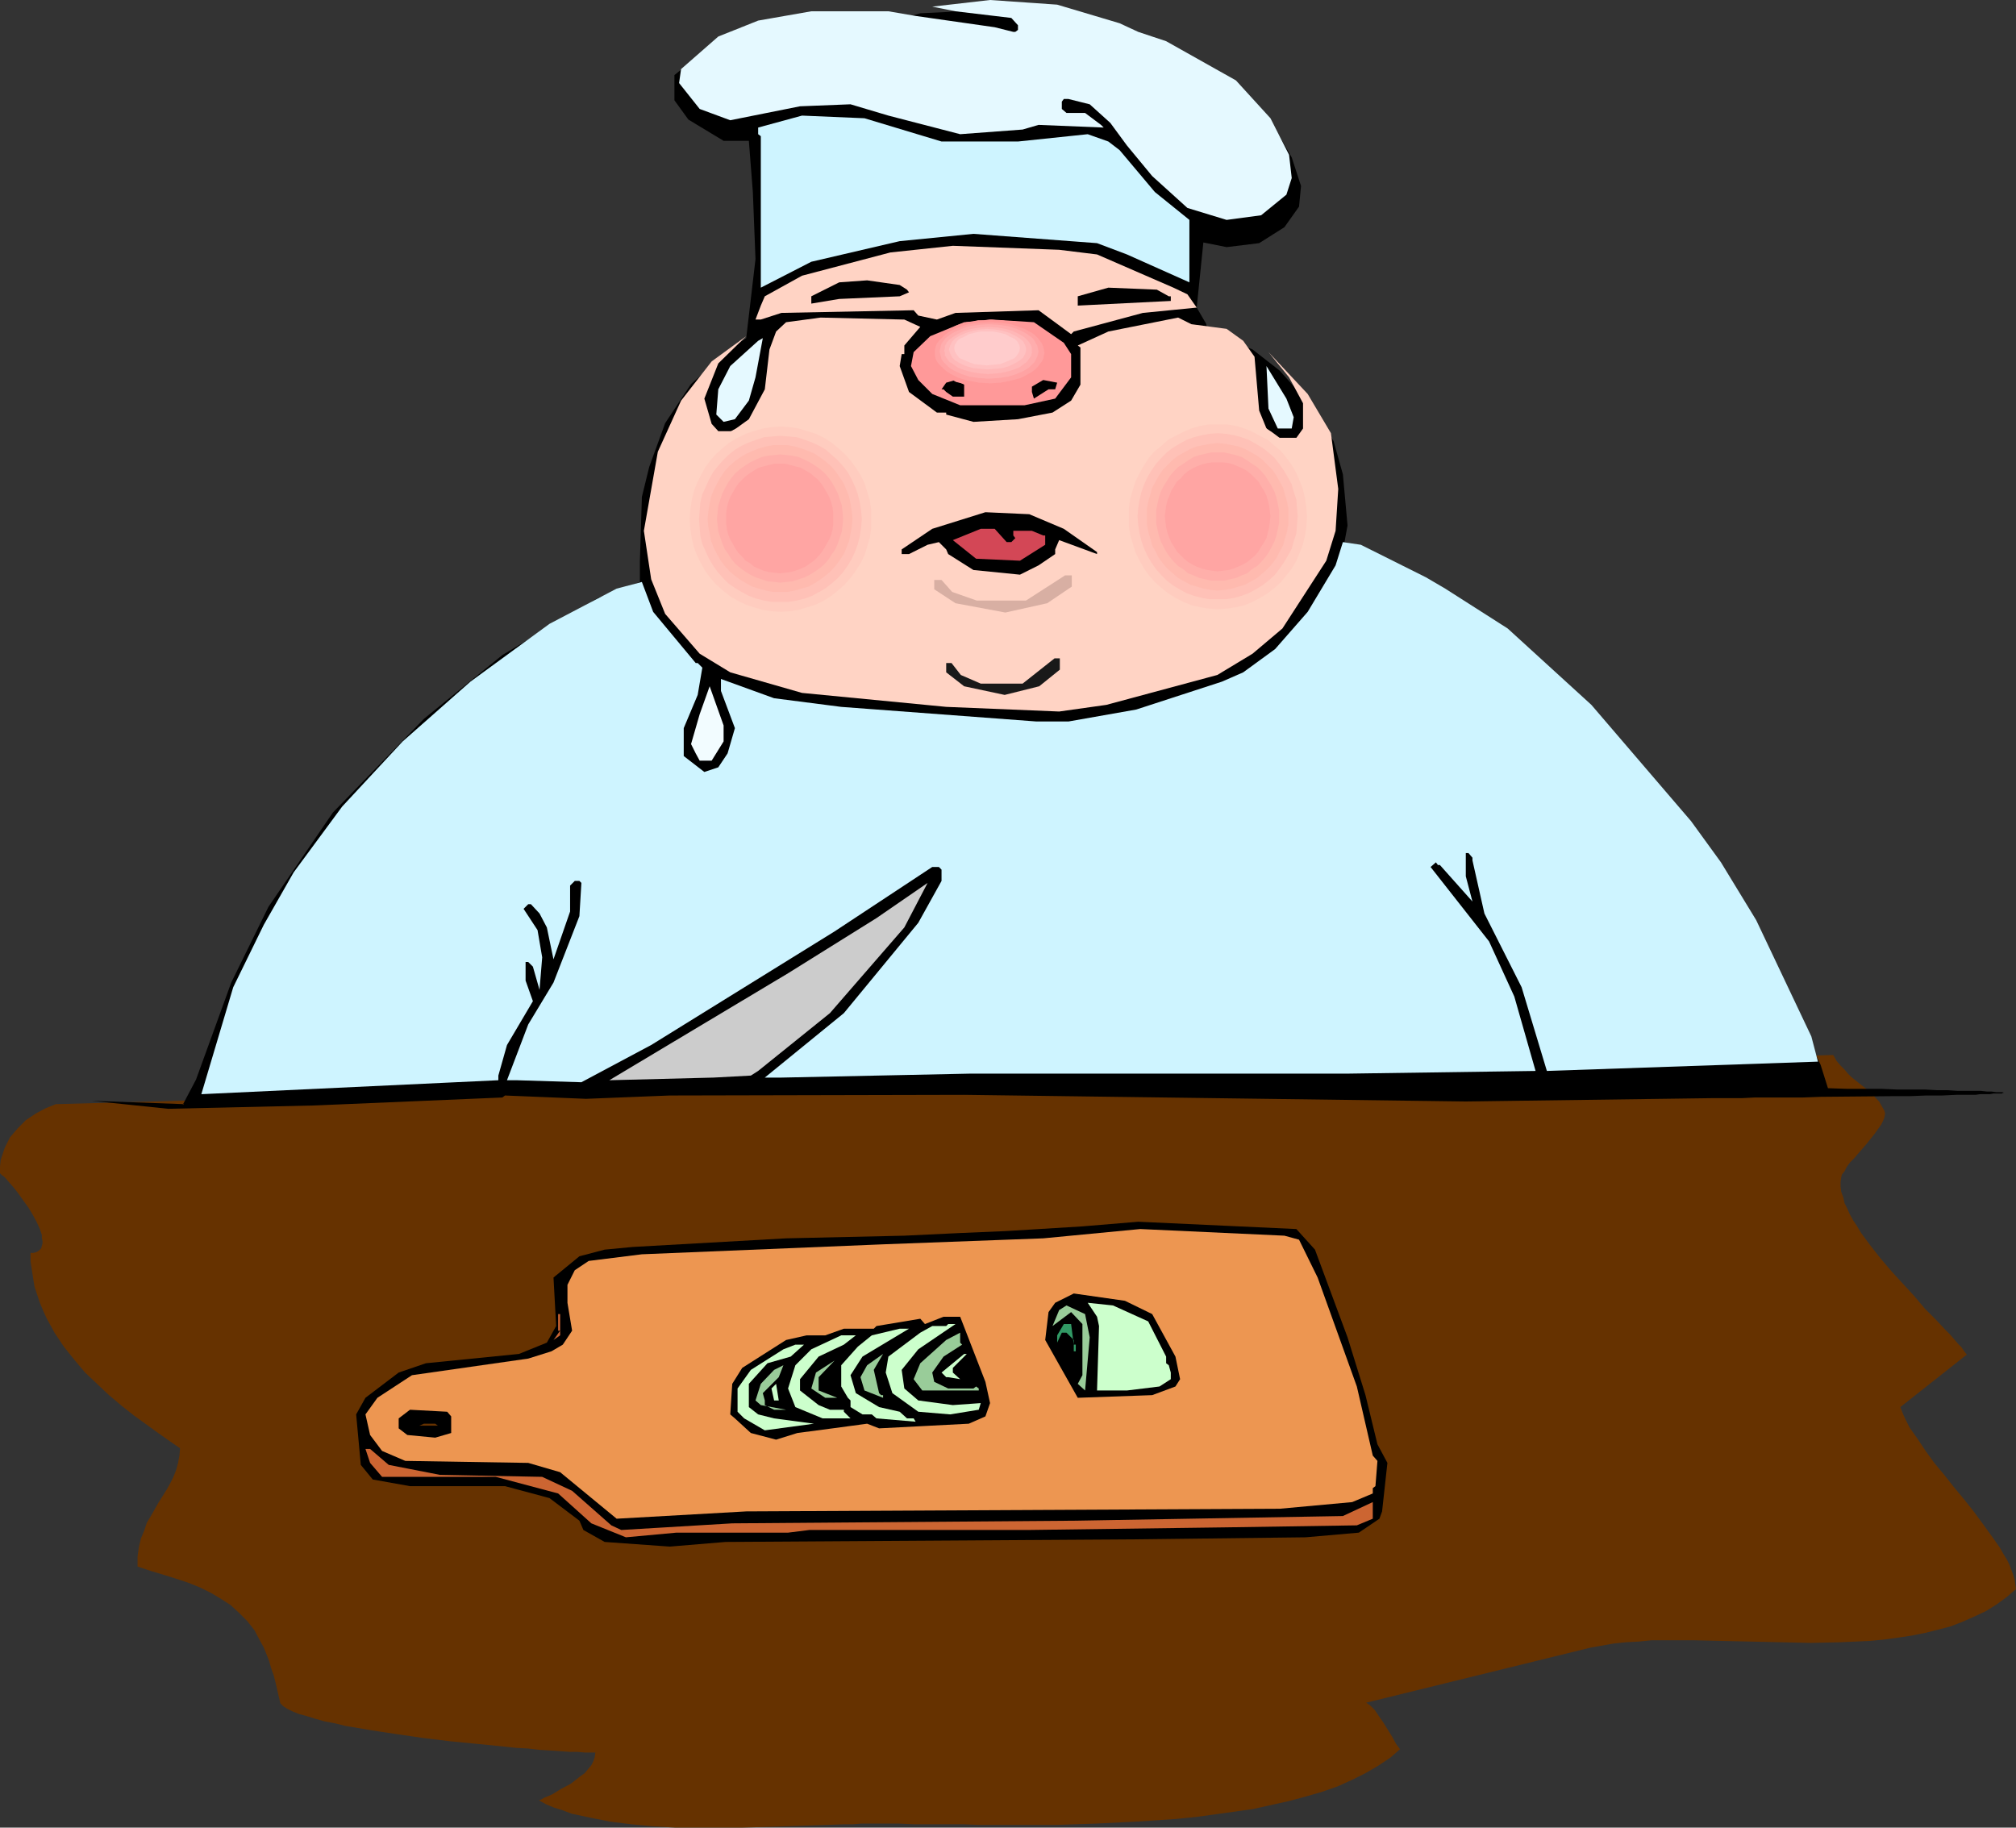 <?xml version="1.0" encoding="UTF-8" standalone="no"?>
<svg
   version="1.0"
   width="129.724mm"
   height="117.61mm"
   id="svg60"
   sodipodi:docname="Chef 084.wmf"
   xmlns:inkscape="http://www.inkscape.org/namespaces/inkscape"
   xmlns:sodipodi="http://sodipodi.sourceforge.net/DTD/sodipodi-0.dtd"
   xmlns="http://www.w3.org/2000/svg"
   xmlns:svg="http://www.w3.org/2000/svg">
  <rect width="100%" height="100%" fill="#333333" stroke="none"/>
  <sodipodi:namedview
     id="namedview60"
     pagecolor="#ffffff"
     bordercolor="#000000"
     borderopacity="0.25"
     inkscape:showpageshadow="2"
     inkscape:pageopacity="0.0"
     inkscape:pagecheckerboard="0"
     inkscape:deskcolor="#d1d1d1"
     inkscape:document-units="mm" />
  <defs
     id="defs1">
    <pattern
       id="WMFhbasepattern"
       patternUnits="userSpaceOnUse"
       width="6"
       height="6"
       x="0"
       y="0" />
  </defs>
  <path
     style="fill:#663200;fill-opacity:1;fill-rule:evenodd;stroke:none"
     d="m 13.574,268.547 432.28,-11.957 0.808,1.454 0.97,1.131 0.97,0.969 0.808,0.969 0.808,0.808 0.808,0.646 1.616,1.293 1.454,1.131 1.454,1.293 0.646,0.808 0.808,0.808 0.646,1.131 0.646,1.131 0.162,0.646 -0.162,0.969 -0.323,0.808 -0.485,0.969 -0.808,1.131 -0.808,1.131 -1.939,2.424 -2.101,2.424 -0.97,1.131 -0.97,0.969 -0.808,1.131 -0.485,0.969 -0.646,0.808 -0.162,0.646 -0.162,1.131 v 1.131 l 0.162,1.293 0.485,1.293 0.323,1.454 0.646,1.293 0.646,1.454 0.808,1.454 0.97,1.454 0.97,1.616 2.262,3.07 2.424,3.07 2.747,3.232 5.494,5.978 2.586,3.07 2.586,2.585 2.424,2.585 1.131,1.131 0.97,1.131 0.97,1.131 0.808,0.808 0.646,0.969 0.646,0.808 -16.16,12.765 0.485,1.293 0.485,1.131 0.646,1.293 0.646,1.293 1.939,2.747 1.939,2.908 2.101,2.908 2.424,2.908 2.424,3.07 2.424,2.908 2.424,3.07 2.262,3.07 2.101,2.908 1.939,2.747 0.808,1.454 0.808,1.293 0.646,1.293 0.485,1.293 0.485,1.293 0.323,1.131 0.162,1.131 0.162,1.131 -2.262,1.939 -2.424,1.777 -2.586,1.616 -2.747,1.293 -2.909,1.293 -2.909,1.131 -3.07,0.808 -3.232,0.808 -3.232,0.646 -3.232,0.485 -3.555,0.485 -3.394,0.323 -3.555,0.162 -3.555,0.162 -7.272,0.162 -7.272,-0.162 -7.272,-0.162 -7.11,-0.162 -6.949,-0.162 h -6.787 -3.232 l -3.232,0.323 -3.07,0.162 -3.07,0.323 -2.747,0.485 -2.747,0.485 -54.621,13.411 0.485,0.323 0.485,0.323 0.485,0.485 0.646,0.646 0.97,1.454 1.131,1.616 2.101,3.393 0.97,1.777 0.97,1.293 -2.424,2.101 -2.909,1.939 -3.07,1.777 -3.232,1.616 -3.555,1.616 -3.717,1.293 -3.878,1.131 -4.202,1.131 -4.363,0.969 -4.363,0.969 -4.525,0.646 -4.686,0.646 -4.686,0.646 -4.848,0.485 -9.696,0.646 -9.858,0.485 -9.696,0.323 h -4.686 -4.686 -4.525 -4.525 l -4.202,-0.162 h -4.202 -3.878 -3.878 l -3.555,-0.162 h -9.211 l -1.939,0.162 h -2.101 l -4.363,0.162 -4.848,0.162 -4.848,0.162 -5.333,0.162 -5.333,0.162 h -5.494 -5.494 -5.494 l -5.494,-0.323 -5.171,-0.485 -5.171,-0.646 -4.848,-0.969 -2.262,-0.485 -2.262,-0.485 -2.101,-0.808 -2.101,-0.646 -1.939,-0.808 -1.778,-0.969 0.485,-0.162 0.808,-0.485 0.808,-0.323 1.131,-0.485 2.101,-1.293 2.424,-1.293 2.262,-1.777 1.131,-0.808 0.808,-0.969 0.808,-0.969 0.485,-0.969 0.323,-0.969 0.162,-1.131 h -1.131 -1.454 l -1.778,-0.162 h -1.939 l -2.101,-0.162 -2.424,-0.162 -2.747,-0.162 -2.747,-0.323 -2.909,-0.162 -3.07,-0.323 -6.464,-0.646 -6.626,-0.646 -6.626,-0.808 -6.626,-0.969 -3.232,-0.485 -3.07,-0.485 -2.909,-0.485 -2.909,-0.485 -2.586,-0.646 -2.586,-0.485 -2.262,-0.646 -2.101,-0.646 -1.778,-0.485 -1.616,-0.646 -1.293,-0.646 -0.97,-0.646 -0.646,-0.646 -0.162,-0.646 -0.485,-2.101 -0.485,-2.101 -0.485,-1.939 -0.646,-1.777 -0.485,-1.777 -0.646,-1.616 -0.646,-1.616 -0.808,-1.454 -1.454,-2.747 -1.778,-2.262 -1.939,-1.939 -2.101,-1.939 -2.262,-1.454 -2.424,-1.454 -2.586,-1.293 -2.747,-1.131 -2.909,-0.969 -3.07,-0.969 -3.232,-0.969 -3.394,-1.131 v -2.424 l 0.323,-2.262 0.485,-2.101 0.808,-1.939 0.646,-1.939 0.97,-1.616 1.939,-3.393 1.939,-3.07 0.808,-1.454 0.808,-1.616 0.646,-1.616 0.485,-1.777 0.323,-1.777 0.162,-1.777 -2.586,-1.777 -2.747,-1.939 -2.909,-2.101 -2.909,-2.101 -3.07,-2.424 -3.07,-2.585 -2.909,-2.747 -2.909,-2.747 -2.586,-3.07 -2.586,-3.232 -2.262,-3.393 -0.97,-1.777 -0.97,-1.777 -0.808,-1.777 -0.808,-1.939 -0.646,-1.939 -0.646,-1.939 -0.323,-1.939 -0.323,-2.101 -0.323,-2.101 v -2.101 h 0.646 l 0.646,-0.162 0.646,-0.323 0.323,-0.323 0.323,-0.323 0.162,-0.646 0.162,-0.485 v -0.646 l -0.162,-0.646 v -0.808 L 9.696,298.924 8.888,297.147 7.918,295.37 6.949,293.754 5.656,291.976 4.525,290.361 3.394,288.906 2.262,287.614 1.293,286.483 0.97,286.159 0.485,285.836 0.162,285.513 0,285.352 v -1.616 l 0.162,-1.616 0.485,-1.454 0.485,-1.454 0.646,-1.293 0.646,-1.293 0.97,-1.131 0.97,-1.131 0.97,-0.969 0.97,-0.969 2.424,-1.616 2.424,-1.293 z"
     id="path1" />
  <path
     style="fill:#000000;fill-opacity:1;fill-rule:evenodd;stroke:none"
     d="m 271.811,7.271 14.059,5.817 6.302,3.716 10.181,6.302 7.272,7.271 4.525,7.917 2.262,6.948 -0.485,5.009 -3.555,5.009 -6.141,3.878 -7.918,0.969 -5.656,-1.131 -1.616,15.835 2.262,3.878 0.485,1.777 10.827,4.524 6.626,5.171 6.787,7.594 6.302,9.533 2.262,8.079 1.131,12.442 -1.131,6.14 12.928,5.332 7.272,3.878 15.837,9.856 18.584,15.512 7.918,8.079 16.968,19.874 15.837,21.167 6.302,10.664 14.544,30.7 1.778,5.655 4.686,0.162 h 4.363 4.04 l 3.717,0.162 h 3.555 3.232 l 2.909,0.162 h 2.586 l 2.424,0.162 h 2.101 1.939 1.616 l 1.454,0.162 h 1.131 l 1.131,0.162 h 0.808 0.485 0.323 l 0.323,0.162 v 0 h -0.323 l -0.162,0.162 h -0.646 -0.646 -0.808 l -0.808,0.162 h -1.131 -1.293 l -1.131,0.162 h -1.454 -1.616 -1.616 l -3.394,0.162 h -3.878 l -4.04,0.162 h -4.202 l -17.453,0.162 -4.363,0.162 h -4.04 -3.878 -3.717 l -3.232,0.162 h -4.202 -1.131 -1.939 l -59.792,0.808 -122.008,-1.616 -71.589,0.162 -20.362,0.808 -19.715,-0.808 -0.646,0.485 -45.733,1.939 -35.552,0.808 -18.584,-1.939 22.462,0.808 -0.323,0.162 3.232,-6.14 8.565,-23.591 9.05,-18.42 15.675,-22.944 22.139,-22.783 19.069,-15.512 23.27,-13.896 10.181,-3.878 v -4.847 l 0.485,-15.835 1.778,-7.271 3.878,-10.664 6.302,-9.533 10.019,-8.887 3.394,-2.262 2.262,-19.228 -0.646,-16.32 -0.97,-12.442 h -6.141 l -8.565,-5.171 -3.394,-4.686 v -6.14 l 10.181,-8.241 11.312,-4.363 20.2,-2.101 9.696,0.808 2.747,0.485 5.656,-1.616 6.787,-0.323 8.565,-1.131 18.422,1.454 z"
     id="path2" />
  <path
     style="fill:#e5f9ff;fill-opacity:1;fill-rule:evenodd;stroke:none"
     d="m 272.296,5.655 4.525,2.101 6.787,2.262 16.968,9.533 8.403,9.21 4.525,8.887 0.646,5.655 -1.293,4.04 -6.141,5.009 -8.403,1.131 -9.534,-2.908 -8.565,-7.756 -6.141,-7.433 -4.04,-5.494 -5.01,-4.524 -5.171,-1.293 h -1.131 l -0.485,0.646 v 1.777 l 1.131,0.969 h 4.525 l 3.878,2.908 0.646,0.646 -15.837,-0.646 -3.878,1.131 -15.19,1.131 -17.453,-4.524 -9.211,-2.747 -12.282,0.485 -16.968,3.393 -7.434,-2.747 -5.01,-6.302 0.485,-3.393 9.05,-7.917 9.696,-3.878 12.928,-2.262 h 18.746 l 6.626,1.131 19.23,2.747 4.525,1.131 h 0.485 l 0.646,-0.485 V 6.14 L 245.955,4.363 232.381,2.747 226.725,1.616 240.784,0 257.105,1.131 Z"
     id="path3" />
  <path
     style="fill:#cef4ff;fill-opacity:1;fill-rule:evenodd;stroke:none"
     d="m 228.987,34.417 h 18.584 l 16.968,-1.777 5.01,1.777 2.747,2.101 8.565,10.18 8.403,6.786 V 68.672 l -15.19,-6.786 -7.272,-2.747 -30.058,-2.262 -17.938,1.777 -21.493,5.009 -12.282,6.302 V 33.124 l -0.646,-0.485 v -1.616 l 10.666,-2.908 15.19,0.646 z"
     id="path4" />
  <path
     style="fill:#ffd3c4;fill-opacity:1;fill-rule:evenodd;stroke:none"
     d="m 266.801,61.885 18.584,8.079 3.394,1.616 2.262,3.232 -13.09,1.293 -16.806,4.524 -0.646,0.646 -7.918,-5.817 -20.2,0.646 -4.525,1.616 -4.525,-0.969 -1.131,-1.293 -32.158,0.646 -5.01,1.616 h -1.293 l 1.293,-3.393 0.97,-2.262 9.05,-5.009 21.493,-5.655 15.19,-1.616 25.856,0.969 z"
     id="path5" />
  <path
     style="fill:#000000;fill-opacity:1;fill-rule:evenodd;stroke:none"
     d="m 220.584,70.449 0.485,0.646 -2.262,0.969 -14.706,0.646 -6.787,1.131 v -1.777 l 6.787,-3.393 6.787,-0.485 7.918,1.131 z"
     id="path6" />
  <path
     style="fill:#000000;fill-opacity:1;fill-rule:evenodd;stroke:none"
     d="m 284.254,72.065 h 0.485 v 1.131 l -22.624,1.131 v -2.262 l 7.434,-2.101 11.797,0.485 z"
     id="path7" />
  <path
     style="fill:#ffd3c4;fill-opacity:1;fill-rule:evenodd;stroke:none"
     d="m 223.816,79.498 -3.878,4.524 v 2.101 h -0.646 l -0.485,2.908 2.262,6.302 6.787,5.009 h 2.262 v 0.485 l 6.626,1.777 10.827,-0.646 8.403,-1.616 4.525,-2.908 2.262,-3.878 v -9.049 l -0.646,-0.485 7.434,-3.393 16.968,-3.393 3.232,1.616 8.565,1.131 4.04,2.908 2.747,3.878 1.131,13.088 1.778,4.363 2.101,2.262 h 5.171 l 1.616,-2.262 v -6.14 l -3.394,-6.302 -5.01,-6.14 9.534,10.18 5.656,9.533 1.778,13.573 -0.646,10.18 -2.262,7.271 -10.666,16.481 -7.272,6.14 -8.565,5.171 -26.987,7.271 -11.474,1.616 -27.472,-1.131 -35.067,-3.393 -17.453,-5.009 -7.434,-4.524 -8.403,-9.695 -3.394,-8.402 -1.778,-11.795 3.394,-19.228 5.656,-12.442 7.434,-9.533 8.403,-6.14 -6.787,6.625 -3.394,8.564 1.778,6.14 1.616,1.777 h 3.394 l 4.04,-2.908 3.878,-7.271 1.131,-9.695 1.616,-4.363 2.424,-2.262 8.403,-1.131 20.362,0.485 z"
     id="path8" />
  <path
     style="fill:#ff9999;fill-opacity:1;fill-rule:evenodd;stroke:none"
     d="m 258.721,83.376 1.778,2.747 v 5.655 l -3.878,5.171 -7.434,1.616 h -15.675 l -6.787,-2.747 -3.394,-3.393 -1.778,-3.393 0.646,-3.393 4.04,-3.878 8.242,-3.393 6.787,-0.646 10.181,0.646 z"
     id="path9" />
  <path
     style="fill:#e5f9ff;fill-opacity:1;fill-rule:evenodd;stroke:none"
     d="m 182.123,97.433 -3.394,4.524 -2.747,0.646 -1.778,-1.777 0.485,-6.14 2.909,-5.655 6.787,-6.14 1.131,-0.646 -1.778,9.533 z"
     id="path10" />
  <path
     style="fill:#e5f9ff;fill-opacity:1;fill-rule:evenodd;stroke:none"
     d="m 314.635,101.473 -0.485,2.747 h -3.394 l -2.262,-4.847 -0.485,-10.341 4.848,7.917 z"
     id="path11" />
  <path
     style="fill:#000000;fill-opacity:1;fill-rule:evenodd;stroke:none"
     d="m 234.481,96.464 h -2.747 l -1.616,-1.131 -0.646,-0.646 h -0.485 l 1.131,-1.616 2.262,-0.646 2.101,1.131 z"
     id="path12" />
  <path
     style="fill:#000000;fill-opacity:1;fill-rule:evenodd;stroke:none"
     d="m 256.621,94.686 h -1.616 l -3.555,2.262 -0.485,-1.616 v -1.293 l 2.747,-1.616 3.394,0.646 z"
     id="path13" />
  <path
     style="fill:#000000;fill-opacity:1;fill-rule:evenodd;stroke:none"
     d="m 258.721,128.618 8.08,5.655 v 0.485 l -9.211,-3.393 -0.97,2.262 v 1.131 l -4.04,2.747 -4.525,2.262 -11.312,-1.131 -6.141,-3.878 -0.485,-1.131 -1.778,-1.777 -2.747,0.646 -4.525,2.262 h -1.778 v -1.131 l 7.434,-5.009 12.928,-4.04 10.666,0.485 z"
     id="path14" />
  <path
     style="fill:#d34756;fill-opacity:1;fill-rule:evenodd;stroke:none"
     d="m 244.824,131.85 h 1.131 l 0.97,-0.969 -0.485,-0.646 v -1.131 h 4.525 l 2.747,1.131 h 0.485 v 2.262 l -6.141,3.878 -10.666,-0.485 -5.656,-4.524 6.787,-2.747 h 3.394 z"
     id="path15" />
  <path
     style="fill:#cef4ff;fill-opacity:1;fill-rule:evenodd;stroke:none"
     d="m 346.793,140.414 4.686,2.747 15.19,9.695 20.362,18.582 24.24,28.277 7.272,10.018 8.565,14.058 13.413,28.277 1.616,6.14 -65.933,2.262 -6.141,-20.359 -9.05,-17.935 -2.909,-12.926 v -0.646 l -0.97,-1.131 h -0.646 v 5.655 l 1.616,6.14 -7.918,-8.887 h -0.485 l -0.485,-0.646 -1.293,1.131 14.221,18.097 6.141,13.411 5.171,18.097 -45.248,0.646 h -91.95 l -46.218,0.969 h -4.04 l 19.23,-15.673 18.099,-21.975 5.656,-10.18 v -2.747 l -0.646,-0.646 h -1.616 l -23.755,15.673 -44.602,27.63 -16.968,9.049 -15.675,-0.485 h -2.424 l 5.171,-13.573 6.141,-10.18 6.302,-16.158 0.485,-8.079 -0.485,-0.485 h -1.131 l -1.131,1.131 v 6.302 l -4.04,11.634 -1.616,-7.756 -1.778,-3.393 -2.101,-2.262 h -0.646 l -1.131,1.131 3.394,5.171 1.131,6.625 -0.646,7.917 -1.616,-5.655 -1.131,-1.131 h -0.646 v 4.524 l 1.778,5.009 -6.302,10.664 -2.101,7.433 v 1.131 l -72.235,3.393 7.757,-26.014 7.434,-15.189 7.272,-12.765 11.797,-15.996 14.706,-15.835 16.483,-14.542 19.23,-14.058 16.322,-8.564 6.141,-1.616 2.747,7.271 10.342,12.442 h 0.485 l 1.131,1.131 -1.131,6.625 -3.394,8.079 v 6.786 l 5.01,3.878 3.394,-1.131 2.262,-3.393 1.778,-6.14 -3.394,-9.049 v -2.908 l 12.928,4.686 16.322,2.101 47.51,3.555 h 7.757 l 16.483,-2.908 20.846,-6.786 5.171,-2.262 7.757,-5.655 7.918,-9.049 6.787,-11.311 1.778,-5.655 4.363,0.646 z"
     id="path16" />
  <path
     style="fill:#191919;fill-opacity:1;fill-rule:evenodd;stroke:none"
     d="m 257.752,162.873 -5.01,4.04 -8.403,2.101 -9.858,-2.101 -4.363,-3.393 v -2.262 h 1.293 l 2.262,2.908 4.848,2.101 h 10.181 l 7.757,-6.14 h 1.293 z"
     id="path17" />
  <path
     style="fill:#d8afa3;fill-opacity:1;fill-rule:evenodd;stroke:none"
     d="m 260.661,142.676 -5.979,4.04 -10.181,2.262 -12.12,-2.262 -5.171,-3.393 v -2.262 h 1.778 l 2.586,2.908 5.979,2.101 h 11.958 l 9.534,-6.14 h 1.616 z"
     id="path18" />
  <path
     style="fill:#f2fcff;fill-opacity:1;fill-rule:evenodd;stroke:none"
     d="m 175.982,180.324 -2.909,4.686 h -2.909 l -0.97,-1.777 -1.131,-2.262 2.101,-7.271 2.424,-6.786 3.394,9.533 z"
     id="path19" />
  <path
     style="fill:#cccccc;fill-opacity:1;fill-rule:evenodd;stroke:none"
     d="m 201.838,246.411 -17.453,14.058 -1.778,1.131 -9.05,0.485 -25.371,0.646 43.47,-26.015 21.493,-13.411 12.443,-8.564 -5.656,10.826 z"
     id="path20" />
  <path
     style="fill:#000000;fill-opacity:1;fill-rule:evenodd;stroke:none"
     d="m 319.806,303.933 7.918,21.329 4.363,14.058 2.909,11.957 2.424,4.524 -1.293,11.795 -0.646,1.777 -5.01,3.393 -12.928,1.131 -40.238,0.485 -100.838,0.646 -13.574,1.131 -15.837,-1.131 -5.171,-2.908 -0.97,-2.262 -7.272,-5.494 -10.827,-2.908 H 99.707 l -9.05,-1.616 -2.909,-3.555 -1.131,-12.28 2.262,-4.04 8.08,-6.14 6.626,-2.262 22.624,-2.262 6.787,-2.747 2.262,-4.04 -0.646,-11.795 6.302,-5.171 6.141,-1.616 6.787,-0.646 37.33,-2.101 28.765,-0.646 13.574,-0.646 11.312,-0.485 18.422,-1.131 13.574,-1.131 38.461,1.777 z"
     id="path21" />
  <path
     style="fill:#ed9651;fill-opacity:1;fill-rule:evenodd;stroke:none"
     d="m 315.928,301.51 4.525,9.21 9.534,26.499 3.878,16.804 1.131,1.293 -0.485,6.14 -0.646,0.485 v 1.293 l -5.01,2.101 -17.614,1.616 -129.765,0.646 -31.512,1.777 -13.736,-11.311 -7.757,-2.262 -29.896,-0.485 -5.656,-2.424 -2.909,-3.878 -1.131,-5.009 2.909,-4.04 8.403,-5.494 28.28,-4.04 5.656,-1.777 2.747,-1.616 2.262,-3.393 -1.131,-6.786 v -4.363 l 1.778,-3.555 3.394,-2.262 12.928,-1.616 58.661,-2.424 38.946,-1.454 23.594,-2.262 35.067,1.616 z"
     id="path22" />
  <path
     style="fill:#ffffff;fill-opacity:1;fill-rule:evenodd;stroke:none"
     d="m 135.744,311.204 -0.485,6.786 z"
     id="path23" />
  <path
     style="fill:#000000;fill-opacity:1;fill-rule:evenodd;stroke:none"
     d="m 280.214,319.607 5.656,10.341 1.131,5.494 -1.131,1.777 -5.656,2.101 -18.099,0.646 -7.918,-14.058 0.808,-6.786 1.616,-2.262 4.525,-2.262 12.443,1.777 z"
     id="path24" />
  <path
     style="fill:#ccffcc;fill-opacity:1;fill-rule:evenodd;stroke:none"
     d="m 279.244,321.384 4.363,8.564 v 1.616 l 0.646,0.485 0.485,1.777 v 1.616 l -2.747,1.777 -7.918,0.969 h -7.272 l 0.485,-15.673 -0.485,-2.262 -2.262,-3.393 6.141,0.646 z"
     id="path25" />
  <path
     style="fill:#99cc99;fill-opacity:1;fill-rule:evenodd;stroke:none"
     d="m 265.024,325.262 -1.131,12.926 -1.778,-1.616 1.131,-2.101 v -12.442 l -2.747,-2.908 -4.525,3.393 1.616,-3.878 1.778,-1.131 4.525,2.101 z"
     id="path26" />
  <path
     style="fill:#cc6532;fill-opacity:1;fill-rule:evenodd;stroke:none"
     d="m 134.613,325.908 1.616,-2.262 h -0.485 v -4.04 h 0.485 v 5.171 z"
     id="path27" />
  <path
     style="fill:#000000;fill-opacity:1;fill-rule:evenodd;stroke:none"
     d="m 239.653,336.088 1.131,5.171 -1.131,3.232 -4.04,1.777 -9.373,0.485 -12.443,0.646 -2.909,-1.131 -8.403,1.131 -8.565,1.131 -5.171,1.616 -6.141,-1.616 -3.878,-3.555 -1.131,-0.969 0.485,-7.433 2.424,-3.878 10.666,-6.786 5.01,-1.131 h 4.525 l 4.525,-1.616 h 7.272 l 0.646,-0.646 10.666,-1.777 1.131,1.293 4.525,-1.777 h 4.04 z"
     id="path28" />
  <path
     style="fill:#ccffcc;fill-opacity:1;fill-rule:evenodd;stroke:none"
     d="m 223.331,328.17 -4.04,5.009 0.646,4.524 3.394,2.908 8.403,1.131 6.787,-0.485 -0.485,1.616 -6.949,1.131 -7.757,-0.646 -6.302,-4.524 -1.616,-5.009 0.646,-3.878 7.757,-5.817 2.909,-1.616 h 3.394 l 0.485,-0.485 h 1.778 z"
     id="path29" />
  <path
     style="fill:#329965;fill-opacity:1;fill-rule:evenodd;stroke:none"
     d="m 261.145,327.039 h 0.485 v 1.616 h -0.485 v -2.747 l -1.778,-1.777 h -1.131 l -1.131,2.424 v -1.777 l 1.616,-2.747 h 1.778 z"
     id="path30" />
  <path
     style="fill:#ccffcc;fill-opacity:1;fill-rule:evenodd;stroke:none"
     d="m 209.757,329.948 -2.909,4.524 1.293,4.363 5.656,3.393 5.01,1.131 1.778,1.616 h 1.616 l 0.485,0.808 -9.534,-0.808 -1.131,-0.969 h -2.262 l -2.909,-1.777 v -1.616 l -0.646,-0.646 -1.616,-2.747 v -5.171 l 4.04,-4.524 3.394,-2.747 6.787,-1.616 h 2.262 z"
     id="path31" />
  <path
     style="fill:#99cc99;fill-opacity:1;fill-rule:evenodd;stroke:none"
     d="m 233.997,327.039 -4.525,2.908 -2.747,3.878 0.485,2.262 3.394,1.616 h 6.141 l 0.646,-0.485 0.646,0.485 v 0.485 h -13.736 l -2.101,-2.747 1.616,-3.878 6.302,-5.655 3.394,-1.777 v 2.424 z"
     id="path32" />
  <path
     style="fill:#ccffcc;fill-opacity:1;fill-rule:evenodd;stroke:none"
     d="m 205.232,327.039 -6.141,2.908 -4.525,5.494 v 2.747 l 4.525,3.555 2.747,1.131 h 3.394 v 0.485 l 1.616,1.616 h -6.787 l -6.626,-2.747 -1.778,-4.524 1.778,-5.655 3.878,-3.878 7.272,-3.393 h 3.555 z"
     id="path33" />
  <path
     style="fill:#ccffcc;fill-opacity:1;fill-rule:evenodd;stroke:none"
     d="m 192.304,329.948 -5.656,1.616 -4.525,5.009 v 5.655 l 2.262,1.777 3.878,0.969 9.696,1.293 -11.958,1.616 -5.01,-2.908 -1.616,-1.616 v -5.655 l 3.232,-4.524 7.918,-5.009 2.909,-1.131 h 2.101 z"
     id="path34" />
  <path
     style="fill:#99cc99;fill-opacity:1;fill-rule:evenodd;stroke:none"
     d="m 213.797,338.835 0.485,0.485 h 0.485 v 0.646 l -4.525,-1.777 -0.97,-3.232 1.616,-2.908 3.878,-2.747 -2.262,3.878 z"
     id="path35" />
  <path
     style="fill:#ccffcc;fill-opacity:1;fill-rule:evenodd;stroke:none"
     d="m 231.734,332.695 v 1.131 l 1.778,1.616 -2.909,-0.485 h -0.485 l -1.131,-1.131 5.494,-4.524 h 0.646 z"
     id="path36" />
  <path
     style="fill:#99cc99;fill-opacity:1;fill-rule:evenodd;stroke:none"
     d="m 199.091,338.188 4.525,1.777 h -2.909 l -3.394,-2.262 1.131,-3.878 4.525,-2.908 -3.878,4.04 z"
     id="path37" />
  <path
     style="fill:#99cc99;fill-opacity:1;fill-rule:evenodd;stroke:none"
     d="m 185.517,338.835 0.485,1.777 v 1.131 l 2.262,1.131 h 2.909 l -6.141,-1.131 -1.293,-1.131 1.293,-4.04 3.232,-3.393 2.262,-1.131 -1.131,2.908 z"
     id="path38" />
  <path
     style="fill:#ccffcc;fill-opacity:1;fill-rule:evenodd;stroke:none"
     d="m 188.264,340.612 -0.646,-2.908 1.131,-1.131 0.646,4.04 z"
     id="path39" />
  <path
     style="fill:#000000;fill-opacity:1;fill-rule:evenodd;stroke:none"
     d="m 109.726,344.49 v 4.04 l -3.878,1.131 -6.787,-0.646 -2.101,-1.616 v -2.424 l 2.747,-2.101 9.05,0.485 z"
     id="path40" />
  <path
     style="fill:#663200;fill-opacity:1;fill-rule:evenodd;stroke:none"
     d="m 106.494,346.752 h -4.525 l 1.131,-0.485 h 2.747 z"
     id="path41" />
  <path
     style="fill:#cc6532;fill-opacity:1;fill-rule:evenodd;stroke:none"
     d="m 94.536,356.285 12.443,2.424 24.886,0.485 7.272,3.393 9.534,8.402 2.424,1.131 26.987,-1.616 83.547,-0.646 64.963,-1.131 7.272,-3.393 v 4.04 l -3.878,1.616 -31.674,0.485 -48.48,0.646 h -53.005 l -5.171,0.646 h -27.149 l -12.282,1.131 -8.403,-3.393 -8.08,-7.271 -15.19,-4.04 H 92.92 l -2.909,-3.393 -1.131,-3.393 h 1.131 z"
     id="path42" />
  <path
     style="fill:#ff9999;fill-opacity:1;fill-rule:evenodd;stroke:none"
     d="m 240.784,77.72 1.616,0.162 h 1.293 l 1.454,0.323 1.454,0.162 1.293,0.323 1.131,0.485 1.131,0.485 1.131,0.485 0.808,0.646 0.97,0.646 0.646,0.646 0.646,0.646 0.485,0.808 0.323,0.808 0.323,0.808 v 0.808 0.808 l -0.323,0.969 -0.323,0.646 -0.485,0.808 -0.646,0.646 -0.646,0.808 -0.97,0.646 -0.808,0.485 -2.262,1.131 -1.131,0.323 -1.293,0.323 -1.454,0.323 -1.454,0.162 -1.293,0.162 h -1.616 -1.454 l -1.454,-0.162 -1.454,-0.162 -1.293,-0.323 -1.293,-0.323 -1.293,-0.323 -2.101,-1.131 -0.97,-0.485 -0.808,-0.646 -0.646,-0.808 -0.646,-0.646 -0.646,-0.808 -0.162,-0.646 -0.323,-0.969 v -0.808 -0.808 l 0.323,-0.808 0.162,-0.808 0.646,-0.808 0.646,-0.646 0.646,-0.646 0.808,-0.646 0.97,-0.646 1.131,-0.485 0.97,-0.485 1.293,-0.485 1.293,-0.323 1.293,-0.162 1.454,-0.323 h 1.454 z"
     id="path43" />
  <path
     style="fill:#ffa3a3;fill-opacity:1;fill-rule:evenodd;stroke:none"
     d="m 240.784,78.367 2.586,0.162 2.424,0.323 2.424,0.808 0.97,0.323 0.808,0.485 0.97,0.485 0.808,0.646 0.646,0.646 0.485,0.646 0.485,0.646 0.323,0.808 0.162,0.646 0.162,0.808 -0.162,0.646 -0.162,0.808 -0.323,0.646 -0.485,0.646 -0.485,0.646 -0.646,0.646 -0.808,0.646 -0.97,0.485 -0.808,0.485 -0.97,0.485 -2.424,0.646 -2.424,0.485 -2.586,0.162 -2.747,-0.162 -2.586,-0.485 -2.262,-0.646 -0.97,-0.485 -0.97,-0.485 -0.808,-0.485 -0.808,-0.646 -0.646,-0.646 -0.646,-0.646 -0.485,-0.646 -0.323,-0.646 -0.162,-0.808 v -0.646 -0.808 l 0.162,-0.646 0.323,-0.808 0.485,-0.646 0.646,-0.646 0.646,-0.646 0.808,-0.646 0.808,-0.485 0.97,-0.485 0.97,-0.323 2.262,-0.808 2.586,-0.323 z"
     id="path44" />
  <path
     style="fill:#ffadad;fill-opacity:1;fill-rule:evenodd;stroke:none"
     d="m 240.461,78.851 2.424,0.162 2.262,0.323 2.101,0.646 1.778,0.808 0.808,0.485 0.646,0.485 0.646,0.485 0.485,0.646 0.323,0.646 0.323,0.485 0.162,0.808 0.162,0.646 -0.162,0.646 -0.162,0.646 -0.323,0.646 -0.323,0.646 -0.485,0.485 -0.646,0.646 -0.646,0.485 -0.808,0.485 -1.778,0.808 -2.101,0.646 -2.262,0.323 -2.424,0.162 -2.424,-0.162 -2.262,-0.323 -1.939,-0.646 -1.778,-0.808 -0.808,-0.485 -0.646,-0.485 -0.646,-0.646 -0.485,-0.485 -0.485,-0.646 -0.162,-0.646 -0.162,-0.646 -0.162,-0.646 0.162,-0.646 0.162,-0.808 0.162,-0.485 0.485,-0.646 0.485,-0.646 0.646,-0.485 0.646,-0.485 0.808,-0.485 1.778,-0.808 1.939,-0.646 2.262,-0.323 z"
     id="path45" />
  <path
     style="fill:#ffb7b7;fill-opacity:1;fill-rule:evenodd;stroke:none"
     d="m 240.299,79.498 2.262,0.162 1.939,0.323 1.778,0.485 1.616,0.808 1.293,0.808 0.485,0.485 0.485,0.485 0.323,0.485 0.323,0.646 0.162,0.485 v 0.646 0.485 l -0.162,0.646 -0.323,0.485 -0.323,0.485 -0.485,0.646 -0.485,0.323 -1.293,0.969 -1.616,0.646 -1.778,0.485 -1.939,0.323 -2.262,0.162 -2.101,-0.162 -1.939,-0.323 -1.778,-0.485 -1.616,-0.646 -1.293,-0.969 -0.646,-0.323 -0.485,-0.646 -0.646,-0.969 v -0.646 l -0.162,-0.485 0.162,-0.646 v -0.485 l 0.323,-0.646 0.323,-0.485 0.485,-0.485 0.646,-0.485 1.293,-0.808 1.616,-0.808 1.778,-0.485 1.939,-0.323 z"
     id="path46" />
  <path
     style="fill:#ffc1c1;fill-opacity:1;fill-rule:evenodd;stroke:none"
     d="m 240.137,79.982 1.939,0.162 1.778,0.323 1.616,0.485 1.293,0.646 1.131,0.646 0.97,0.808 0.485,0.969 0.162,0.485 v 0.485 0.485 l -0.162,0.485 -0.485,0.969 -0.97,0.808 -1.131,0.646 -1.293,0.646 -1.616,0.485 -1.778,0.162 -1.939,0.162 -1.778,-0.162 -1.778,-0.162 -1.616,-0.485 -1.454,-0.646 -1.131,-0.646 -0.808,-0.808 -0.485,-0.969 -0.162,-0.485 -0.162,-0.485 0.162,-0.485 0.162,-0.485 0.485,-0.969 0.808,-0.808 1.131,-0.646 1.454,-0.646 1.616,-0.485 1.778,-0.323 z"
     id="path47" />
  <path
     style="fill:#ffcccc;fill-opacity:1;fill-rule:evenodd;stroke:none"
     d="m 239.976,80.629 h 1.616 l 1.616,0.323 1.293,0.323 1.131,0.646 1.131,0.485 0.646,0.646 0.485,0.808 0.162,0.808 -0.162,0.808 -0.485,0.808 -0.646,0.808 -1.131,0.485 -1.131,0.485 -1.293,0.485 -1.616,0.162 -1.616,0.162 -1.616,-0.162 -1.454,-0.162 -1.293,-0.485 -1.131,-0.485 -1.131,-0.485 -0.646,-0.808 -0.485,-0.808 -0.162,-0.808 0.162,-0.808 0.485,-0.808 0.646,-0.646 1.131,-0.485 1.131,-0.646 1.293,-0.323 1.454,-0.323 z"
     id="path48" />
  <path
     style="fill:#ffd3c4;fill-opacity:1;fill-rule:evenodd;stroke:none"
     d="m 189.88,101.473 2.586,0.162 2.424,0.485 2.262,0.485 2.262,0.969 2.101,0.969 1.939,1.131 1.939,1.616 1.778,1.454 1.616,1.777 1.293,1.939 1.293,2.101 0.97,2.101 0.808,2.262 0.646,2.424 0.323,2.424 0.162,2.585 -0.162,2.424 -0.323,2.585 -0.646,2.262 -0.808,2.262 -0.97,2.262 -1.293,1.939 -1.293,1.939 -1.616,1.777 -1.778,1.616 -1.939,1.454 -1.939,1.293 -2.101,0.969 -2.262,0.808 -2.262,0.646 -2.424,0.323 -2.586,0.162 -2.424,-0.162 -2.424,-0.323 -2.424,-0.646 -2.101,-0.808 -2.101,-0.969 -2.101,-1.293 -1.939,-1.454 -1.616,-1.616 -1.616,-1.777 -1.454,-1.939 -1.131,-1.939 -1.131,-2.262 -0.808,-2.262 -0.485,-2.262 -0.485,-2.585 -0.162,-2.424 0.162,-2.585 0.485,-2.424 0.485,-2.424 0.808,-2.262 1.131,-2.101 1.131,-2.101 1.454,-1.939 1.616,-1.777 1.616,-1.454 1.939,-1.616 2.101,-1.131 2.101,-0.969 2.101,-0.969 2.424,-0.485 2.424,-0.485 z"
     id="path49" />
  <path
     style="fill:#ffccbf;fill-opacity:1;fill-rule:evenodd;stroke:none"
     d="m 189.88,103.735 2.262,0.162 2.101,0.323 2.101,0.646 2.101,0.646 1.939,0.969 1.778,1.131 1.616,1.293 1.616,1.454 1.454,1.616 1.293,1.777 1.131,1.777 0.97,1.939 0.646,2.101 0.646,2.101 0.323,2.262 v 2.262 2.424 l -0.323,2.262 -0.646,2.101 -0.646,2.101 -0.97,1.939 -1.131,1.777 -1.293,1.777 -1.454,1.616 -1.616,1.454 -1.616,1.293 -1.778,1.131 -1.939,0.969 -2.101,0.646 -2.101,0.646 -2.101,0.323 -2.262,0.162 -2.262,-0.162 -2.101,-0.323 -2.262,-0.646 -1.939,-0.646 -1.939,-0.969 -1.939,-1.131 -1.616,-1.293 -1.616,-1.454 -1.454,-1.616 -1.293,-1.777 -0.97,-1.777 -0.97,-1.939 -0.808,-2.101 -0.485,-2.101 -0.323,-2.262 -0.162,-2.424 0.162,-2.262 0.323,-2.262 0.485,-2.101 0.808,-2.101 0.97,-1.939 0.97,-1.777 1.293,-1.777 1.454,-1.616 1.616,-1.454 1.616,-1.293 1.939,-1.131 1.939,-0.969 1.939,-0.646 2.262,-0.646 2.101,-0.323 z"
     id="path50" />
  <path
     style="fill:#ffc1b7;fill-opacity:1;fill-rule:evenodd;stroke:none"
     d="m 189.718,105.997 2.101,0.162 1.939,0.162 1.939,0.646 1.778,0.646 1.778,0.808 1.616,0.969 1.454,1.293 1.454,1.293 1.293,1.454 1.131,1.454 0.97,1.777 0.808,1.777 0.646,1.777 0.485,1.939 0.323,2.101 0.162,1.939 -0.162,2.101 -0.323,2.101 -0.485,1.939 -0.646,1.777 -0.808,1.777 -0.97,1.616 -1.131,1.616 -1.293,1.454 -1.454,1.293 -1.454,1.131 -1.616,0.969 -1.778,0.969 -1.778,0.646 -1.939,0.485 -1.939,0.323 h -2.101 -1.939 l -1.939,-0.323 -1.939,-0.485 -1.778,-0.646 -1.778,-0.969 -1.616,-0.969 -1.616,-1.131 -1.293,-1.293 -1.293,-1.454 -1.131,-1.616 -0.97,-1.616 -0.808,-1.777 -0.808,-1.777 -0.485,-1.939 -0.162,-2.101 -0.162,-2.101 0.162,-1.939 0.162,-2.101 0.485,-1.939 0.808,-1.777 0.808,-1.777 0.97,-1.777 1.131,-1.454 1.293,-1.454 1.293,-1.293 1.616,-1.293 1.616,-0.969 1.778,-0.808 1.778,-0.646 1.939,-0.646 1.939,-0.162 z"
     id="path51" />
  <path
     style="fill:#ffbaaf;fill-opacity:1;fill-rule:evenodd;stroke:none"
     d="m 189.718,108.259 h 1.778 l 1.778,0.323 1.616,0.485 1.778,0.646 1.454,0.646 1.454,0.969 1.293,0.969 1.293,1.131 1.131,1.293 0.97,1.454 0.97,1.454 0.646,1.616 0.646,1.616 0.323,1.616 0.323,1.939 0.162,1.777 -0.162,1.939 -0.323,1.616 -0.323,1.777 -0.646,1.616 -0.646,1.616 -0.97,1.454 -0.97,1.293 -1.131,1.293 -1.293,1.131 -1.293,0.969 -1.454,0.969 -1.454,0.808 -1.778,0.485 -1.616,0.485 -1.778,0.323 h -1.778 -1.778 l -1.616,-0.323 -1.778,-0.485 -1.616,-0.485 -1.454,-0.808 -1.616,-0.969 -1.293,-0.969 -1.293,-1.131 -1.131,-1.293 -0.97,-1.293 -0.808,-1.454 -0.808,-1.616 -0.646,-1.616 -0.323,-1.777 -0.323,-1.616 -0.162,-1.939 0.162,-1.777 0.323,-1.939 0.323,-1.616 0.646,-1.616 0.808,-1.616 0.808,-1.454 0.97,-1.454 1.131,-1.293 1.293,-1.131 1.293,-0.969 1.616,-0.969 1.454,-0.646 1.616,-0.646 1.778,-0.485 1.616,-0.323 z"
     id="path52" />
  <path
     style="fill:#ffafaa;fill-opacity:1;fill-rule:evenodd;stroke:none"
     d="m 189.718,110.521 1.616,0.162 1.454,0.162 1.454,0.323 1.454,0.646 1.293,0.646 1.293,0.808 1.131,0.808 1.131,0.969 0.97,1.131 0.808,1.131 0.808,1.454 0.646,1.293 0.485,1.454 0.485,1.454 0.162,1.616 0.162,1.616 -0.162,1.616 -0.162,1.454 -0.485,1.454 -0.485,1.454 -0.646,1.454 -0.808,1.131 -0.808,1.293 -0.97,1.131 -1.131,0.969 -1.131,0.808 -1.293,0.808 -1.293,0.646 -1.454,0.485 -1.454,0.485 -1.454,0.162 -1.616,0.162 -1.454,-0.162 -1.616,-0.162 -1.454,-0.485 -1.454,-0.485 -1.293,-0.646 -1.293,-0.808 -1.131,-0.808 -1.131,-0.969 -0.97,-1.131 -0.808,-1.293 -0.808,-1.131 -0.646,-1.454 -0.485,-1.454 -0.485,-1.454 -0.162,-1.454 -0.162,-1.616 0.162,-1.616 0.162,-1.616 0.485,-1.454 0.485,-1.454 0.646,-1.293 0.808,-1.454 0.808,-1.131 0.97,-1.131 1.131,-0.969 1.131,-0.808 1.293,-0.808 1.293,-0.646 1.454,-0.646 1.454,-0.323 1.616,-0.162 z"
     id="path53" />
  <path
     style="fill:#ffa5a3;fill-opacity:1;fill-rule:evenodd;stroke:none"
     d="m 189.718,112.783 h 1.293 l 1.293,0.323 1.131,0.323 1.293,0.323 1.131,0.646 1.131,0.646 0.97,0.808 0.97,0.808 0.808,0.969 0.646,0.969 0.646,1.131 0.646,1.131 0.485,1.293 0.323,1.293 0.162,1.293 v 1.293 1.454 l -0.162,1.293 -0.323,1.293 -0.485,1.131 -0.646,1.131 -0.646,1.131 -0.646,0.969 -0.808,0.969 -0.97,0.969 -0.97,0.646 -1.131,0.808 -1.131,0.485 -1.293,0.485 -1.131,0.323 -1.293,0.162 -1.293,0.162 -1.454,-0.162 -1.293,-0.162 -1.293,-0.323 -1.131,-0.485 -1.131,-0.485 -0.97,-0.808 -1.131,-0.646 -0.808,-0.969 -0.97,-0.969 -0.646,-0.969 -0.646,-1.131 -0.646,-1.131 -0.485,-1.131 -0.323,-1.293 -0.162,-1.293 v -1.454 -1.293 l 0.162,-1.293 0.323,-1.293 0.485,-1.293 0.646,-1.131 0.646,-1.131 0.646,-0.969 0.97,-0.969 0.808,-0.808 1.131,-0.808 0.97,-0.646 1.131,-0.646 1.131,-0.323 1.293,-0.323 1.293,-0.323 z"
     id="path54" />
  <path
     style="fill:#ffd3c4;fill-opacity:1;fill-rule:evenodd;stroke:none"
     d="m 296.212,100.826 2.424,0.162 2.262,0.485 2.424,0.646 2.101,0.808 2.101,0.969 1.939,1.293 1.939,1.454 1.616,1.616 1.616,1.777 1.293,1.777 1.293,2.101 0.97,2.262 0.808,2.262 0.646,2.262 0.323,2.424 0.162,2.585 -0.162,2.585 -0.323,2.424 -0.646,2.424 -0.808,2.262 -0.97,2.101 -1.293,2.101 -1.293,1.939 -1.616,1.616 -1.616,1.616 -1.939,1.454 -1.939,1.293 -2.101,0.969 -2.101,0.969 -2.424,0.485 -2.262,0.485 h -2.424 -2.424 l -2.424,-0.485 -2.262,-0.485 -2.262,-0.969 -1.939,-0.969 -2.101,-1.293 -1.778,-1.454 -1.616,-1.616 -1.616,-1.616 -1.454,-1.939 -1.131,-2.101 -0.97,-2.101 -0.808,-2.262 -0.646,-2.424 -0.323,-2.424 -0.162,-2.585 0.162,-2.585 0.323,-2.424 0.646,-2.262 0.808,-2.262 0.97,-2.262 1.131,-2.101 1.454,-1.777 1.616,-1.777 1.616,-1.616 1.778,-1.454 2.101,-1.293 1.939,-0.969 2.262,-0.808 2.262,-0.646 2.424,-0.485 z"
     id="path55" />
  <path
     style="fill:#ffccbf;fill-opacity:1;fill-rule:evenodd;stroke:none"
     d="m 296.212,103.25 h 2.262 l 2.101,0.323 2.101,0.646 1.939,0.808 1.778,0.969 1.939,0.969 1.616,1.454 1.616,1.293 1.293,1.616 1.293,1.777 1.131,1.939 0.808,1.939 0.808,2.101 0.485,2.101 0.323,2.262 0.162,2.262 -0.162,2.424 -0.323,2.101 -0.485,2.101 -0.808,2.101 -0.808,1.939 -1.131,1.939 -1.293,1.616 -1.293,1.616 -1.616,1.454 -1.616,1.293 -1.939,1.131 -1.778,0.969 -1.939,0.808 -2.101,0.485 -2.101,0.323 -2.262,0.162 -2.262,-0.162 -2.101,-0.323 -2.101,-0.485 -1.939,-0.808 -1.939,-0.969 -1.778,-1.131 -1.616,-1.293 -1.616,-1.454 -1.454,-1.616 -1.131,-1.616 -1.131,-1.939 -0.97,-1.939 -0.646,-2.101 -0.646,-2.101 -0.323,-2.101 v -2.424 -2.262 l 0.323,-2.262 0.646,-2.101 0.646,-2.101 0.97,-1.939 1.131,-1.939 1.131,-1.777 1.454,-1.616 1.616,-1.293 1.616,-1.454 1.778,-0.969 1.939,-0.969 1.939,-0.808 2.101,-0.646 2.101,-0.323 z"
     id="path56" />
  <path
     style="fill:#ffc1b7;fill-opacity:1;fill-rule:evenodd;stroke:none"
     d="m 296.212,105.351 1.939,0.162 1.939,0.323 1.778,0.485 1.778,0.646 1.778,0.969 1.616,0.969 1.454,1.131 1.454,1.293 1.131,1.454 1.131,1.616 0.97,1.616 0.97,1.777 0.485,1.777 0.646,1.939 0.162,2.101 0.162,1.939 -0.162,2.101 -0.162,2.101 -0.646,1.939 -0.485,1.777 -0.97,1.777 -0.97,1.616 -1.131,1.616 -1.131,1.454 -1.454,1.293 -1.454,1.131 -1.616,0.969 -1.778,0.969 -1.778,0.646 -1.778,0.485 -1.939,0.323 h -1.939 -2.101 l -1.778,-0.323 -1.939,-0.485 -1.778,-0.646 -1.778,-0.969 -1.616,-0.969 -1.454,-1.131 -1.293,-1.293 -1.293,-1.454 -1.131,-1.616 -0.97,-1.616 -0.808,-1.777 -0.646,-1.777 -0.485,-1.939 -0.323,-2.101 -0.162,-2.101 0.162,-1.939 0.323,-2.101 0.485,-1.939 0.646,-1.777 0.808,-1.777 0.97,-1.616 1.131,-1.616 1.293,-1.454 1.293,-1.293 1.454,-1.131 1.616,-0.969 1.778,-0.969 1.778,-0.646 1.939,-0.485 1.778,-0.323 z"
     id="path57" />
  <path
     style="fill:#ffbaaf;fill-opacity:1;fill-rule:evenodd;stroke:none"
     d="m 296.051,107.774 1.778,0.162 1.778,0.323 1.616,0.323 1.616,0.646 1.454,0.808 1.454,0.808 1.293,0.969 1.293,1.293 1.131,1.131 0.97,1.454 0.808,1.454 0.808,1.454 0.485,1.777 0.485,1.616 0.323,1.777 v 1.777 1.939 l -0.323,1.777 -0.485,1.616 -0.485,1.777 -0.808,1.454 -0.808,1.616 -0.97,1.293 -1.131,1.293 -1.293,1.131 -1.293,1.131 -1.454,0.808 -1.454,0.808 -1.616,0.485 -1.616,0.485 -1.778,0.323 -1.778,0.162 -1.616,-0.162 -1.778,-0.323 -1.616,-0.485 -1.616,-0.485 -1.454,-0.808 -1.454,-0.808 -1.293,-1.131 -1.293,-1.131 -1.131,-1.293 -0.97,-1.293 -0.808,-1.616 -0.808,-1.454 -0.485,-1.777 -0.485,-1.616 -0.323,-1.777 v -1.939 -1.777 l 0.323,-1.777 0.485,-1.616 0.485,-1.777 0.808,-1.454 0.808,-1.454 0.97,-1.454 1.131,-1.131 1.293,-1.293 1.293,-0.969 1.454,-0.808 1.454,-0.808 1.616,-0.646 1.616,-0.323 1.778,-0.323 z"
     id="path58" />
  <path
     style="fill:#ffafaa;fill-opacity:1;fill-rule:evenodd;stroke:none"
     d="m 296.051,110.036 h 1.616 l 1.454,0.323 1.454,0.323 1.454,0.485 1.293,0.808 1.131,0.808 1.293,0.808 0.97,0.969 0.97,1.131 0.808,1.293 0.808,1.293 0.646,1.293 0.485,1.454 0.323,1.454 0.323,1.616 v 1.454 1.616 l -0.323,1.616 -0.323,1.454 -0.485,1.454 -0.646,1.293 -0.808,1.454 -0.808,1.131 -0.97,1.131 -0.97,0.969 -1.293,0.808 -1.131,0.969 -1.293,0.485 -1.454,0.646 -1.454,0.323 -1.454,0.323 h -1.616 -1.454 l -1.454,-0.323 -1.454,-0.323 -1.454,-0.646 -1.293,-0.485 -1.131,-0.969 -1.293,-0.808 -0.97,-0.969 -0.97,-1.131 -0.808,-1.131 -0.808,-1.454 -0.646,-1.293 -0.485,-1.454 -0.323,-1.454 -0.323,-1.616 v -1.616 -1.454 l 0.323,-1.616 0.323,-1.454 0.485,-1.454 0.646,-1.293 0.808,-1.293 0.808,-1.293 0.97,-1.131 0.97,-0.969 1.293,-0.808 1.131,-0.808 1.293,-0.808 1.454,-0.485 1.454,-0.323 1.454,-0.323 z"
     id="path59" />
  <path
     style="fill:#ffa5a3;fill-opacity:1;fill-rule:evenodd;stroke:none"
     d="m 296.051,112.46 h 1.454 l 1.293,0.162 1.131,0.323 1.131,0.485 1.131,0.485 1.131,0.646 0.97,0.808 0.97,0.969 0.808,0.808 0.646,1.131 0.646,0.969 0.646,1.293 0.323,1.131 0.323,1.293 0.162,1.293 0.162,1.293 -0.162,1.454 -0.162,1.293 -0.323,1.293 -0.323,1.293 -0.646,1.131 -0.646,0.969 -0.646,1.131 -0.808,0.969 -0.97,0.808 -0.97,0.808 -1.131,0.646 -1.131,0.485 -1.131,0.485 -1.131,0.323 -1.293,0.162 -1.454,0.162 -1.293,-0.162 -1.131,-0.162 -1.293,-0.323 -1.293,-0.485 -0.97,-0.485 -1.131,-0.646 -0.97,-0.808 -0.808,-0.808 -0.97,-0.969 -0.646,-1.131 -0.646,-0.969 -0.485,-1.131 -0.485,-1.293 -0.323,-1.293 -0.162,-1.293 -0.162,-1.454 0.162,-1.293 0.162,-1.293 0.323,-1.293 0.485,-1.131 0.485,-1.293 0.646,-0.969 0.646,-1.131 0.97,-0.808 0.808,-0.969 0.97,-0.808 1.131,-0.646 0.97,-0.485 1.293,-0.485 1.293,-0.323 1.131,-0.162 z"
     id="path60" />
</svg>
